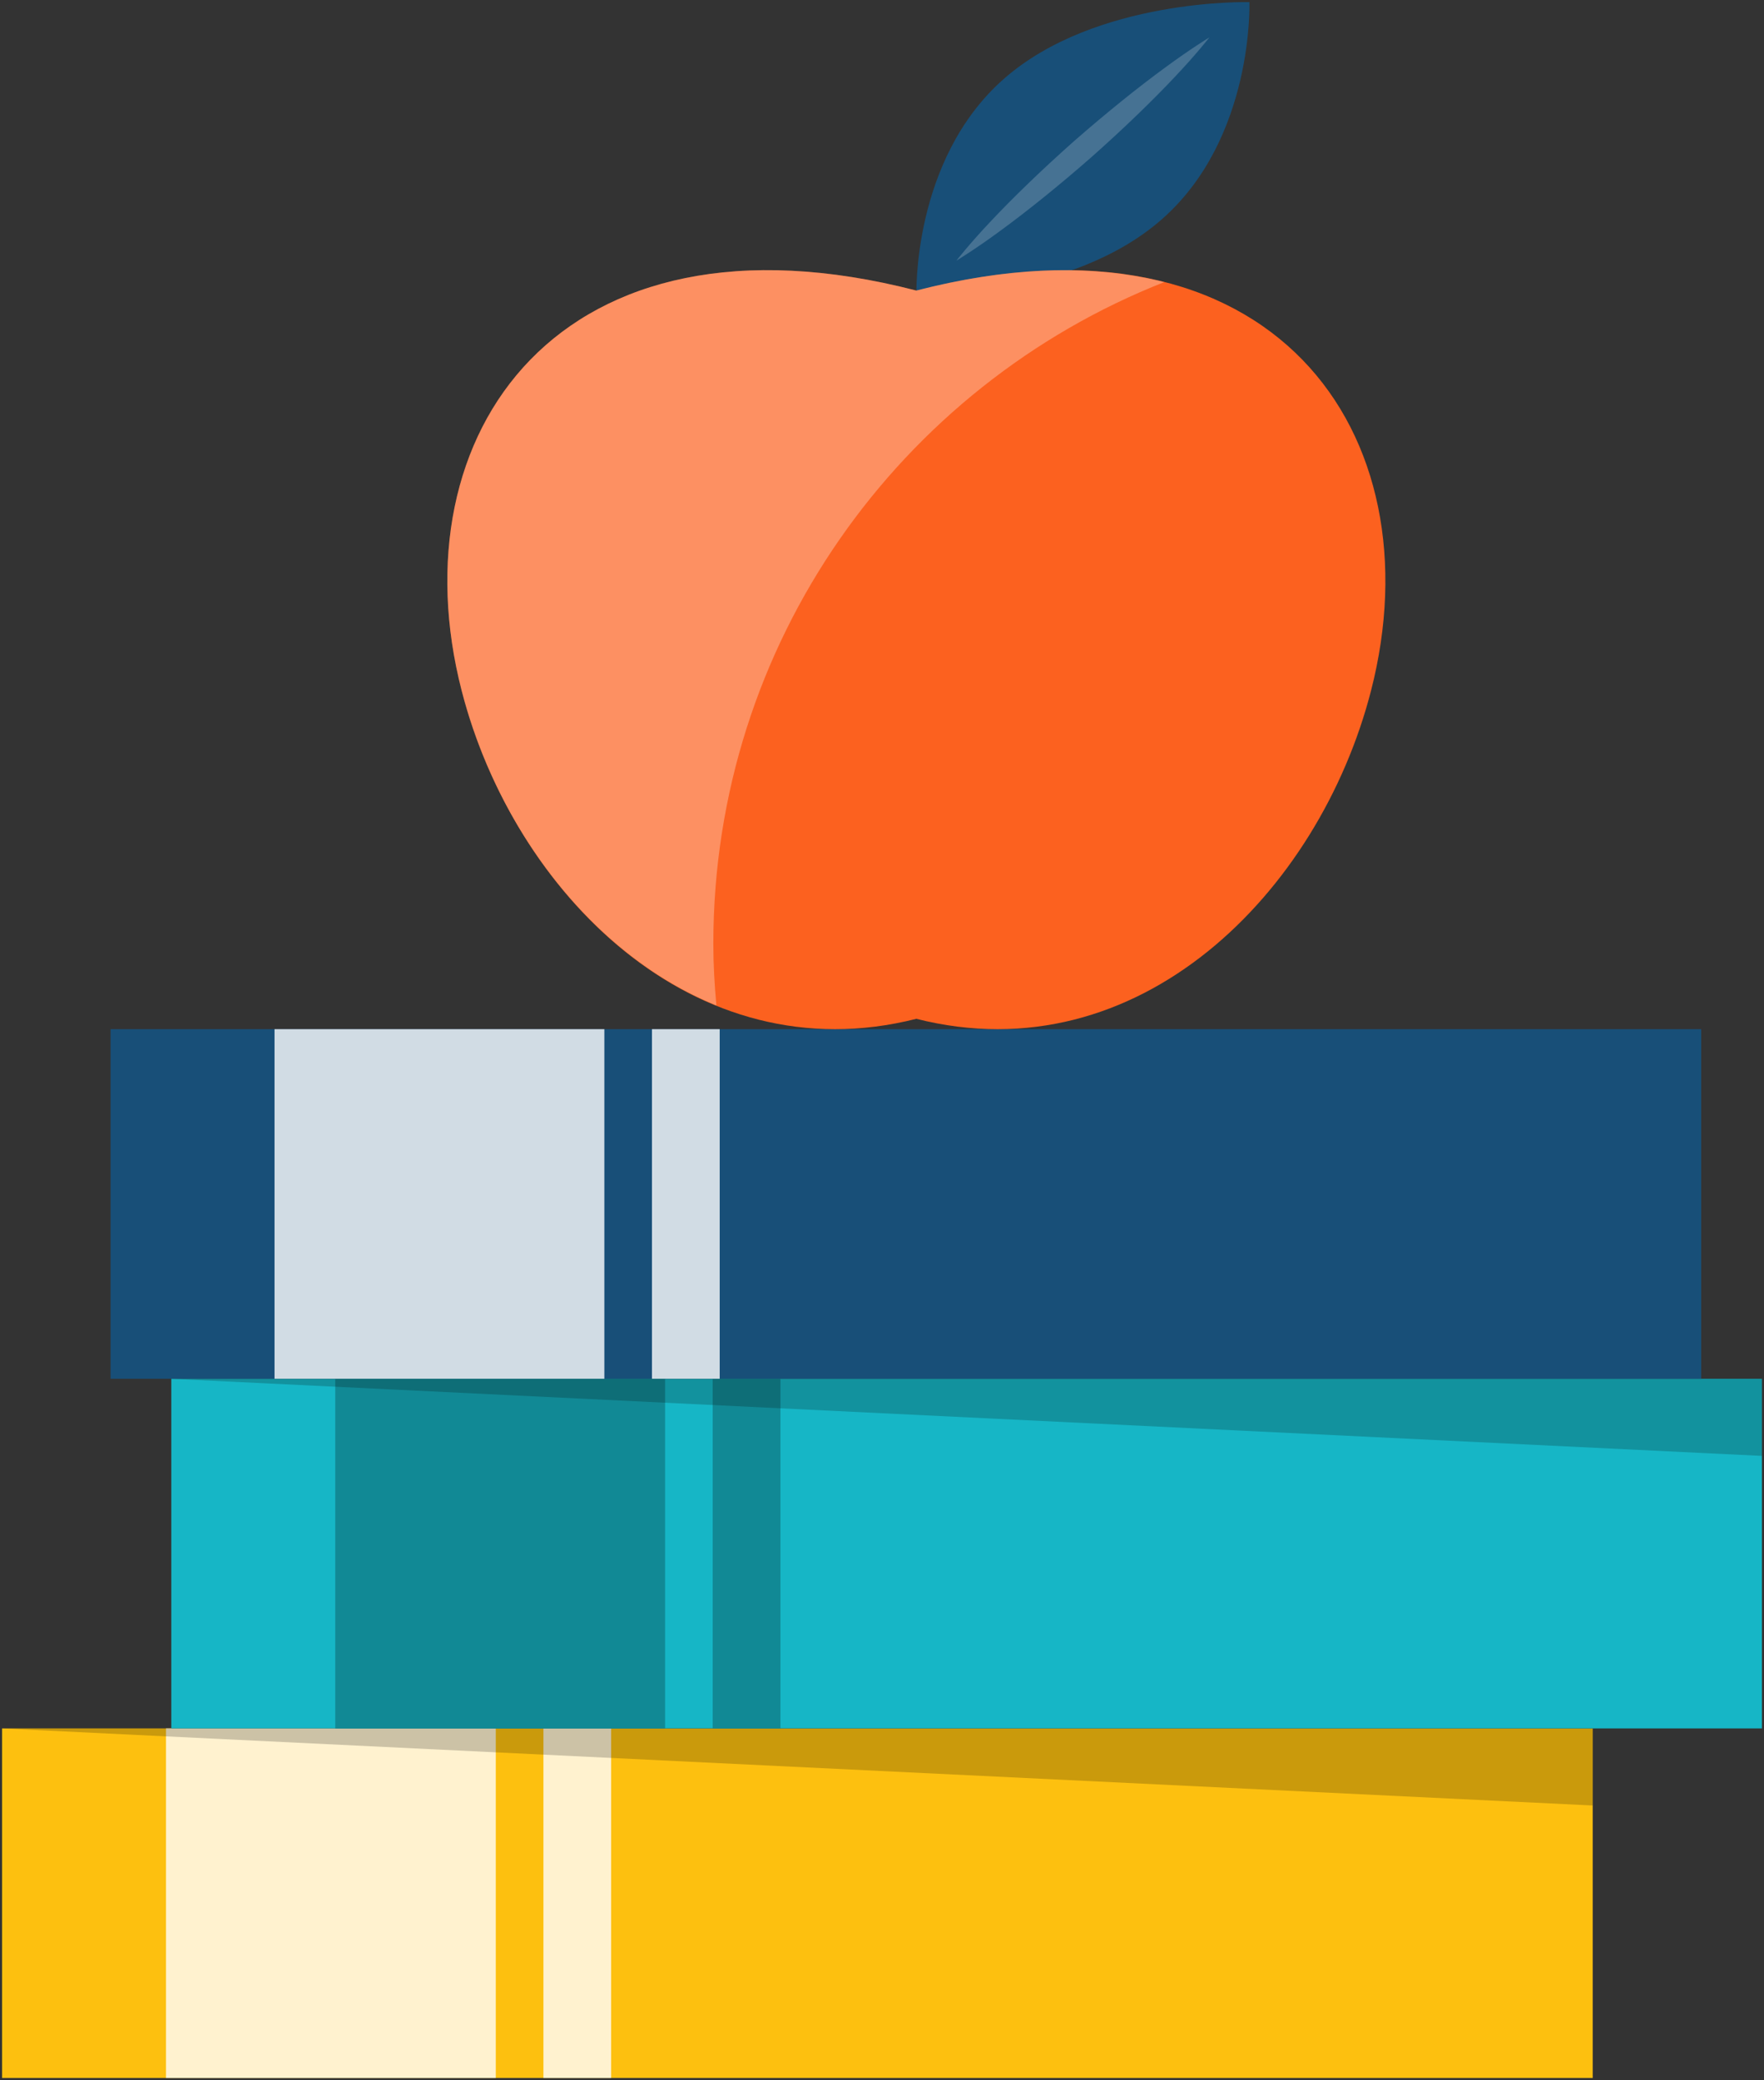<?xml version="1.0" encoding="utf-8"?>
<!-- Generator: Adobe Illustrator 16.0.0, SVG Export Plug-In . SVG Version: 6.00 Build 0)  -->
<!DOCTYPE svg PUBLIC "-//W3C//DTD SVG 1.1//EN" "http://www.w3.org/Graphics/SVG/1.1/DTD/svg11.dtd">
<svg version="1.1" id="Layer_1" xmlns="http://www.w3.org/2000/svg" xmlns:xlink="http://www.w3.org/1999/xlink" x="0px" y="0px"
	 width="424px" height="500px" viewBox="44 6 424 500" enable-background="new 44 6 424 500" xml:space="preserve">
<rect x="44" y="6" width="424" height="500" fill="#333333" stroke="none"/>
<g>
	<g>
		<g>
			<g>
				<rect x="44.495" y="421.469" fill="#FDC00F" width="382.332" height="84.031"/>
				<rect x="83.9" y="421.469" fill="#FFF2CF" width="79.268" height="84.031"/>
				<rect x="174.62" y="421.469" fill="#FFF2CF" width="16.279" height="84.031"/>
			</g>
			<g>
				<rect x="85.177" y="337.424" fill="#16B6C6" width="382.328" height="84.045"/>
				<rect x="124.582" y="337.424" fill="#118995" width="79.281" height="84.045"/>
				<rect x="215.305" y="337.424" fill="#118995" width="16.28" height="84.045"/>
			</g>
			<g>
				<rect x="70.577" y="253.389" fill="#184F78" width="382.329" height="84.035"/>
				<rect x="109.985" y="253.389" fill="#D1DCE4" width="79.279" height="84.035"/>
				<rect x="200.708" y="253.389" fill="#D1DCE4" width="16.28" height="84.035"/>
			</g>
		</g>
		<g>
			<g>
				<path fill="#184F78" d="M323.351,58.635c-22.102,19.507-59.076,18.498-59.076,18.498s-1.143-32.623,20.954-52.125
					C307.34,5.508,344.312,6.509,344.312,6.509S345.454,39.14,323.351,58.635z"/>
				<path fill="#467293" d="M334.701,14.982c0,0-3.087,3.986-8.279,9.466c-5.164,5.508-12.408,12.532-20.005,19.254
					c-7.612,6.699-15.573,13.095-21.813,17.654c-6.207,4.582-10.73,7.303-10.73,7.303s3.086-3.991,8.274-9.471
					c5.163-5.511,12.409-12.528,20.003-19.253c7.631-6.694,15.585-13.087,21.835-17.642
					C330.188,17.71,334.701,14.982,334.701,14.982z"/>
			</g>
			<path fill="#FC611F" d="M264.255,75.843C178.364,53.66,139.122,110.36,154.96,171.999
				c12.473,48.524,55.851,92.454,109.295,78.898c53.444,13.556,96.829-30.374,109.296-78.898
				C389.394,110.361,350.16,53.66,264.255,75.843z"/>
		</g>
	</g>
	<polygon opacity="0.2" enable-background="new    " points="44.495,421.469 426.827,421.469 426.827,439.996 	"/>
	<polygon opacity="0.2" enable-background="new    " points="85.177,337.424 467.505,337.424 467.505,355.961 	"/>
	<path opacity="0.3" fill="#FFFFFF" enable-background="new    " d="M216.199,247.685c-0.457-4.89-0.74-9.834-0.74-14.847
		c0-72.312,44.937-134.048,108.389-159.027c-16.307-4.163-36.203-4.006-59.593,2.033C178.364,53.661,139.122,110.361,154.96,172
		C163.383,204.792,185.96,235.417,216.199,247.685z"/>
</g>
</svg>
